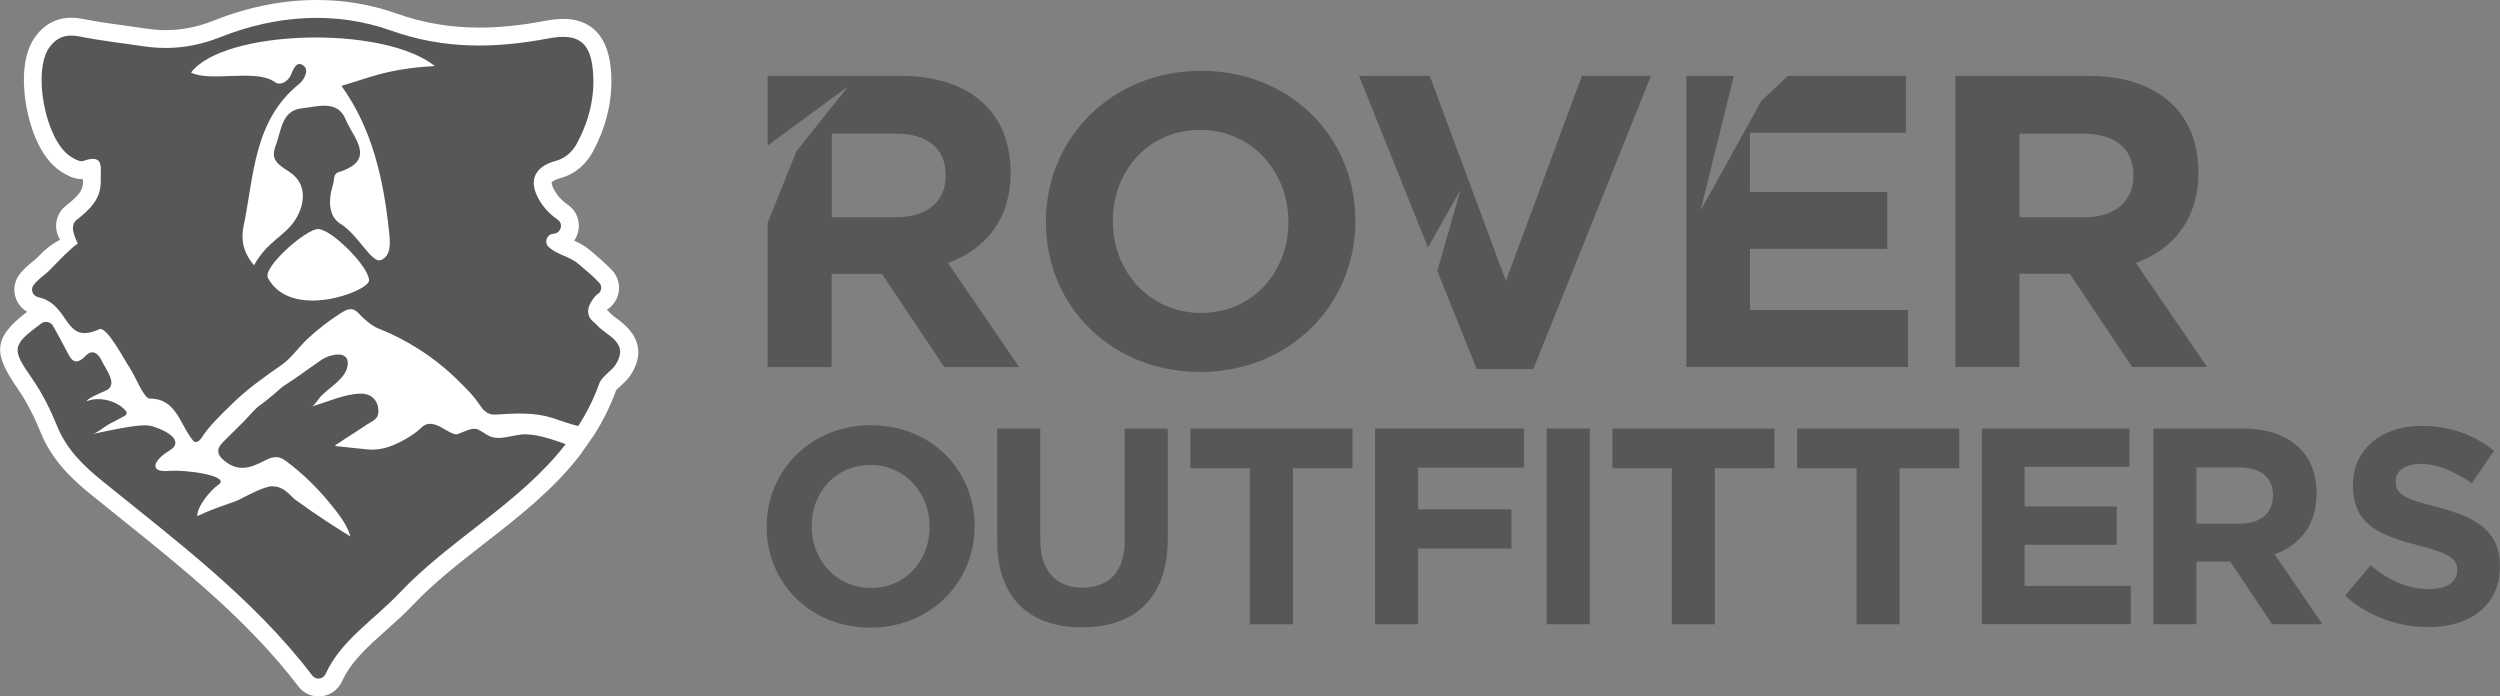 <svg xmlns="http://www.w3.org/2000/svg" id="Capa_2" data-name="Capa 2" viewBox="0 0 423.89 118.08"><rect x="0" y="0" width="423.89" height="118.08" fill="#808080" stroke="none"/><defs><style>      .cls-1 {        fill: #fff;      }      .cls-2 {        fill: #575756;      }    </style></defs><g id="Capa_1-2" data-name="Capa 1"><g><path class="cls-1" d="M104.59,54.02c-.43-.32-.88-.66-1.1-.9-.13-.14-.33-.36-.6-.61.87-.53,1.53-1.36,1.86-2.36.5-1.52.12-3.18-.98-4.34-1.14-1.19-2.3-2.17-3.42-3.12l-.32-.27c-.87-.75-1.81-1.22-2.68-1.62.29-.42.52-.9.66-1.42.46-1.77-.2-3.59-1.7-4.64-.76-.53-1.36-1.09-1.82-1.72-.93-1.28-.98-1.99-.94-2.09.02-.06.37-.44,1.51-.74,2.33-.62,4.3-2.25,5.53-4.58,2.41-4.56,3.41-9.25,2.98-13.93-.64-7-4.74-8.47-8.06-8.47-.92,0-1.91.1-3.04.32-4.11.78-7.78,1.15-11.2,1.15-4.93,0-9.52-.78-14.04-2.39-4.29-1.52-8.83-2.29-13.5-2.29-5.76,0-11.6,1.16-17.37,3.45-2.79,1.11-5.49,1.66-8.24,1.66-1.02,0-2.06-.08-3.09-.23-1.09-.16-2.19-.31-3.29-.46-2.53-.35-5.15-.71-7.65-1.2-.69-.14-1.35-.21-1.98-.21-2.54,0-4.62,1.11-6.19,3.3-2.61,3.69-1.86,9.59-1.41,11.96.45,2.4,1.92,8.26,5.78,10.78,1.39.92,2.5,1.32,3.58,1.32.07,0,.14,0,.21,0,0,.08,0,.16,0,.25.07,1.51-.56,2.43-2.93,4.29-1.4,1.11-1.97,2.93-1.46,4.65.12.4.29.77.5,1.1-1.27.63-2.52,1.59-3.73,2.87-.25.27-.61.56-.99.88-.74.61-1.58,1.3-2.25,2.25-.83,1.16-1.02,2.64-.51,3.98.36.95,1.03,1.72,1.89,2.22-6,4.59-5.66,7.18-1.53,13.15,1.41,2.05,2.67,4.46,3.84,7.35,1.92,4.73,5.35,7.93,8.46,10.45,1.62,1.31,3.24,2.62,4.87,3.92,10.77,8.64,21.9,17.57,30.34,28.64.83,1.09,2.09,1.72,3.45,1.72,1.71,0,3.27-1.02,3.97-2.58,1.52-3.35,4.42-5.93,7.49-8.66,1.51-1.34,3.07-2.73,4.51-4.26,3.62-3.82,7.78-7.06,12.19-10.49,5.7-4.43,11.59-9.02,16.17-14.95l2.38-3.41c1.5-2.36,2.76-4.91,3.73-7.57.12-.16.47-.48.72-.7.59-.54,1.34-1.21,1.9-2.14,3.1-5.13-.95-8.15-2.47-9.29Z"></path><path class="cls-2" d="M101.23,55.14c-.21-.23-.39-.39-.56-.52-.03-.03-.05-.05-.08-.08-1.81-1.56-.37-3.57.57-4.56.8-.35,1.07-1.39.42-2.07-1.13-1.19-2.34-2.18-3.53-3.18-1.46-1.26-3.68-1.56-5.06-2.9-.75-.73-.29-2.05.75-2.18.05-.01.11-.02.16-.02,1.21-.12,1.67-1.69.67-2.38-.97-.67-1.84-1.46-2.54-2.43-2.67-3.67-1.78-6.49,2.23-7.55,1.6-.43,2.84-1.57,3.63-3.07,2.02-3.83,3.04-7.94,2.64-12.24-.45-4.91-2.56-6.38-7.52-5.45-9.05,1.71-17.69,1.89-26.82-1.36-9.28-3.29-19.33-2.62-28.74,1.11-4.23,1.69-8.45,2.25-12.9,1.61-3.7-.55-7.43-.96-11.09-1.69-2.22-.45-3.83.1-5.1,1.87-2.89,4.07-.67,15.68,3.56,18.46.65.43,1.64.99,2.2.78,3.67-1.31,2.89,1.3,2.96,3.18.14,3.23-1.83,5.03-4.07,6.8-.07.05-.85.62-.6,1.89.2,1,.78,2.15.78,2.15-.94.51-3.57,3.26-3.57,3.26h0c-.34.35-.68.69-.98,1.01-.4.43-.88.81-1.35,1.2,0,0,0,0,0,0h0c-.59.48-1.17.97-1.6,1.56-.57.78-.14,1.84.8,2.05,5.55,1.22,4.2,8.33,10.47,5.37,1.42,0,4.08,5.19,5.07,6.66.99,1.48,2.35,5.18,3.38,5.17,4.59-.05,5.15,4.65,7.42,7.22.18.21.83.23,1.3-.52,1.32-2.08,3.44-4.06,5.19-5.78,2.57-2.52,5.43-4.56,8.38-6.6,1.7-1.18,2.97-3.09,4.51-4.52,1.74-1.61,3.62-3.06,5.63-4.33.47-.3.97-.59,1.52-.64.94-.09,1.47.8,2.09,1.36.82.75,1.67,1.5,2.72,1.92,2.31.91,4.53,2.04,6.62,3.36,2.59,1.63,5,3.55,7.16,5.72.92.92,1.89,1.88,2.7,2.91.71.9,1.24,2.14,2.43,2.5.49.15,1.02.11,1.53.07,2.89-.19,6.12-.33,8.9.56.38.12,4.46,1.55,4.57,1.37,1.4-2.18,2.59-4.55,3.53-7.16.46-1.27,2.09-2.07,2.84-3.3,2.26-3.73-1.59-4.75-3.24-6.61Z"></path><path class="cls-1" d="M45.43,47.12c-.95-1.78,6.39-8.24,8.46-8.28,2.29-.06,8.83,6.54,8.68,8.76-.14,1.81-13.24,6.8-17.14-.47Z"></path><path class="cls-1" d="M57.9,14.57c5.2,7.22,7.13,15.79,8.06,24.63.18,1.68.47,4.19-1.37,4.89-1.59.62-3.82-4.29-6.9-6.17-1.9-1.16-2.11-3.82-1.23-6.62.24-.75.01-1.81.94-2.11,6.64-2.06,2.43-5.88,1.25-8.85-1.4-3.54-4.88-2.22-7.43-1.98-3.52.34-3.52,3.87-4.49,6.38-.93,2.4.46,3.17,2.37,4.43,3.03,1.97,2.64,5.51.95,8.12-1.82,2.82-4.7,3.58-6.98,7.69-2.06-2.41-2.17-4.69-1.76-6.66,1.77-8.56,1.69-17.9,9.46-24.13.61-.49,1.7-2.14.81-2.95-1.36-1.24-1.93.79-2.31,1.58-.48.98-1.73,1.77-2.64,1.11-3.24-2.34-10.81.05-14.24-1.62,5.39-7.25,32.37-8.19,41.36-1.11-8.15.42-11.6,2.16-15.87,3.36Z"></path><path class="cls-2" d="M52.18,62.64c-2.71,1.98-4.1,2.78-4.26,2.92-2.26,2.03-3.7,3.05-3.7,3.05-1.02.67-1.9,1.87-2.76,2.73-1.16,1.14-2.31,2.29-3.47,3.44-.48.47-.98,1.02-.99,1.69,0,.74.61,1.33,1.2,1.78,2.25,1.74,4.27,1.12,6.61-.12.78-.42,1.68-.77,2.54-.55.48.12.9.41,1.3.71,2.59,1.93,5.08,4.36,7.13,6.85,1.35,1.65,3.06,3.7,3.63,5.82-1.76-1.06-5.96-3.76-9.26-6.17-1.04-.76-1.84-2.29-4-2.34-1.25-.03-4.41,1.66-4.94,1.94-1.98,1.08-3.76,1.24-7.75,3.12-.14-1.48,2.16-4.35,3.62-5.36,2.02-1.41-5.22-2.56-8.56-2.3-3.34.26-2.46-1.85.18-3.43,2.64-1.58-.28-3.34-2.67-4.08-.93-.29-1.81-.63-10.36,1.26.85-.19,1.96-1.21,2.74-1.64.9-.49,1.82-.94,2.71-1.44.19-.11.37-.29.36-.51,0-.16-.11-.29-.21-.41-1.52-1.7-4.49-2.42-6.59-1.56.15-.44,1.81-1.19,3.22-1.79,2.28-.97-.04-3.71-.67-5.11-.44-.97-1.44-2.11-2.68-.83-1.95,2.02-2.59.5-3.38-1.05-.69-1.34-1.43-2.65-2.17-3.99-.4-.71-1.34-.91-2-.43-5.15,3.78-5.02,4.36-1.47,9.48,1.69,2.46,3.02,5.15,4.15,7.92,1.58,3.89,4.35,6.64,7.56,9.23,12.65,10.26,25.77,20.04,35.7,33.06.62.81,1.85.66,2.27-.27,2.61-5.72,8.23-9.17,12.55-13.75,8.64-9.12,20.44-15.22,28.16-25.21-2.18-.75-4.4-1.58-6.73-1.66-2.04-.07-4.6,1.29-6.5.15l-1.21-.73c-.22-.13-.45-.27-.71-.33-.93-.21-2.32.59-3.22.9-.63.21-2.54-1.11-3.1-1.37-.77-.36-1.7-.58-2.44-.18-.36.19-.63.5-.94.77-1.29,1.14-3.44,2.31-5.07,2.88-1.26.44-2.61.59-3.93.45,0,0-4.98-.53-5.09-.54-.47-.05.37-.46.48-.54.64-.46,1.33-.87,1.99-1.3.93-.61,1.86-1.24,2.8-1.84.61-.39,1.48-.74,1.78-1.45.1-.25.13-.52.13-.78.01-1.79-1.18-3.01-2.98-2.99-2.69.02-5.75,1.45-8.34,2.19.45-.13,1.22-1.37,1.56-1.73,1.48-1.59,4.41-3.07,4.56-5.45.02-.36-.02-.75-.22-1.05-.37-.55-1.15-.64-1.81-.57-.84.1-1.65.39-2.36.84"></path><path class="cls-2" d="M361.52,62.23l-10.58-15.8h-8.53v15.8h-10.86V12.86h22.57c11.64,0,18.62,6.14,18.62,16.29v.14c0,7.97-4.3,12.97-10.58,15.3l12.06,17.63h-12.69ZM361.73,29.71c0-4.65-3.24-7.05-8.53-7.05h-10.79v14.18h11c5.29,0,8.32-2.82,8.32-6.98v-.14Z"></path><polygon class="cls-2" points="296.72 42.2 319.99 42.2 319.99 32.54 296.72 32.54 296.72 22.52 323.16 22.52 323.16 12.86 303.15 12.86 298.66 17.1 288.33 35.72 293.99 12.86 285.93 12.86 285.93 62.23 323.52 62.23 323.52 52.56 296.72 52.56 296.72 42.2"></polygon><path class="cls-2" d="M160.77,44.59c6.28-2.33,10.58-7.33,10.58-15.3v-.14c0-10.16-6.98-16.29-18.62-16.29h-22.57v11.82l13.63-10.02-8.74,10.98-4.9,12.13v24.47h10.86v-15.8h8.53l10.58,15.8h12.69l-12.06-17.63ZM160.35,29.85c0,4.16-3.03,6.98-8.32,6.98h-11v-14.18h10.79c5.29,0,8.53,2.4,8.53,7.05v.14Z"></path><path class="cls-2" d="M203.5,63.07c-15.23,0-26.16-11.35-26.16-25.39v-.14c0-14.03,11.07-25.53,26.31-25.53s26.16,11.35,26.16,25.39v.14c0,14.03-11.07,25.53-26.31,25.53ZM218.45,37.54c0-8.46-6.21-15.51-14.95-15.51s-14.81,6.91-14.81,15.37v.14c0,8.46,6.21,15.52,14.95,15.52s14.81-6.91,14.81-15.38v-.14Z"></path><path class="cls-2" d="M147.57,106.41c-10.24,0-17.58-7.63-17.58-17.06v-.09c0-9.43,7.44-17.16,17.68-17.16s17.58,7.63,17.58,17.06v.1c0,9.43-7.44,17.16-17.68,17.16ZM157.62,89.26c0-5.69-4.17-10.43-10.05-10.43s-9.95,4.65-9.95,10.33v.1c0,5.69,4.17,10.43,10.05,10.43s9.95-4.64,9.95-10.33v-.09Z"></path><path class="cls-2" d="M183.44,106.37c-8.91,0-14.36-4.98-14.36-14.74v-18.96h7.3v18.77c0,5.4,2.7,8.2,7.16,8.2s7.16-2.7,7.16-7.96v-19.01h7.3v18.72c0,10.05-5.64,14.98-14.55,14.98Z"></path><path class="cls-2" d="M219.22,79.4v26.45h-7.3v-26.45h-10.09v-6.73h27.49v6.73h-10.1Z"></path><path class="cls-2" d="M240.45,79.3v7.06h15.83v6.64h-15.83v12.84h-7.3v-33.18h25.26v6.63h-17.96Z"></path><path class="cls-2" d="M262.25,105.84v-33.18h7.3v33.18h-7.3Z"></path><path class="cls-2" d="M290.77,79.4v26.45h-7.3v-26.45h-10.09v-6.73h27.49v6.73h-10.1Z"></path><path class="cls-2" d="M322.1,79.4v26.45h-7.3v-26.45h-10.09v-6.73h27.49v6.73h-10.1Z"></path><path class="cls-2" d="M336.03,105.84v-33.18h25.02v6.49h-17.77v6.73h15.64v6.49h-15.64v6.97h18.01v6.49h-25.26Z"></path><path class="cls-2" d="M385.26,105.84l-7.11-10.62h-5.74v10.62h-7.3v-33.18h15.17c7.82,0,12.51,4.12,12.51,10.95v.1c0,5.36-2.89,8.72-7.11,10.28l8.1,11.85h-8.53ZM385.41,84c0-3.13-2.18-4.74-5.74-4.74h-7.25v9.53h7.39c3.55,0,5.59-1.9,5.59-4.69v-.09Z"></path><path class="cls-2" d="M411.71,106.32c-5.02,0-10.1-1.75-14.08-5.31l4.31-5.16c2.99,2.46,6.11,4.03,9.91,4.03,2.99,0,4.79-1.19,4.79-3.13v-.09c0-1.85-1.14-2.8-6.68-4.22-6.68-1.71-11-3.56-11-10.14v-.09c0-6.02,4.84-10,11.61-10,4.84,0,8.96,1.52,12.32,4.22l-3.79,5.5c-2.94-2.04-5.83-3.27-8.63-3.27s-4.27,1.28-4.27,2.89v.1c0,2.18,1.42,2.89,7.16,4.36,6.73,1.76,10.52,4.17,10.52,9.95v.09c0,6.59-5.02,10.28-12.18,10.28Z"></path><polygon class="cls-2" points="268.23 12.86 255.33 47.63 242.42 12.86 230.43 12.86 242.12 41.96 247.64 32.19 243.71 45.94 250.39 62.58 259.98 62.58 279.94 12.86 268.23 12.86"></polygon></g></g></svg>